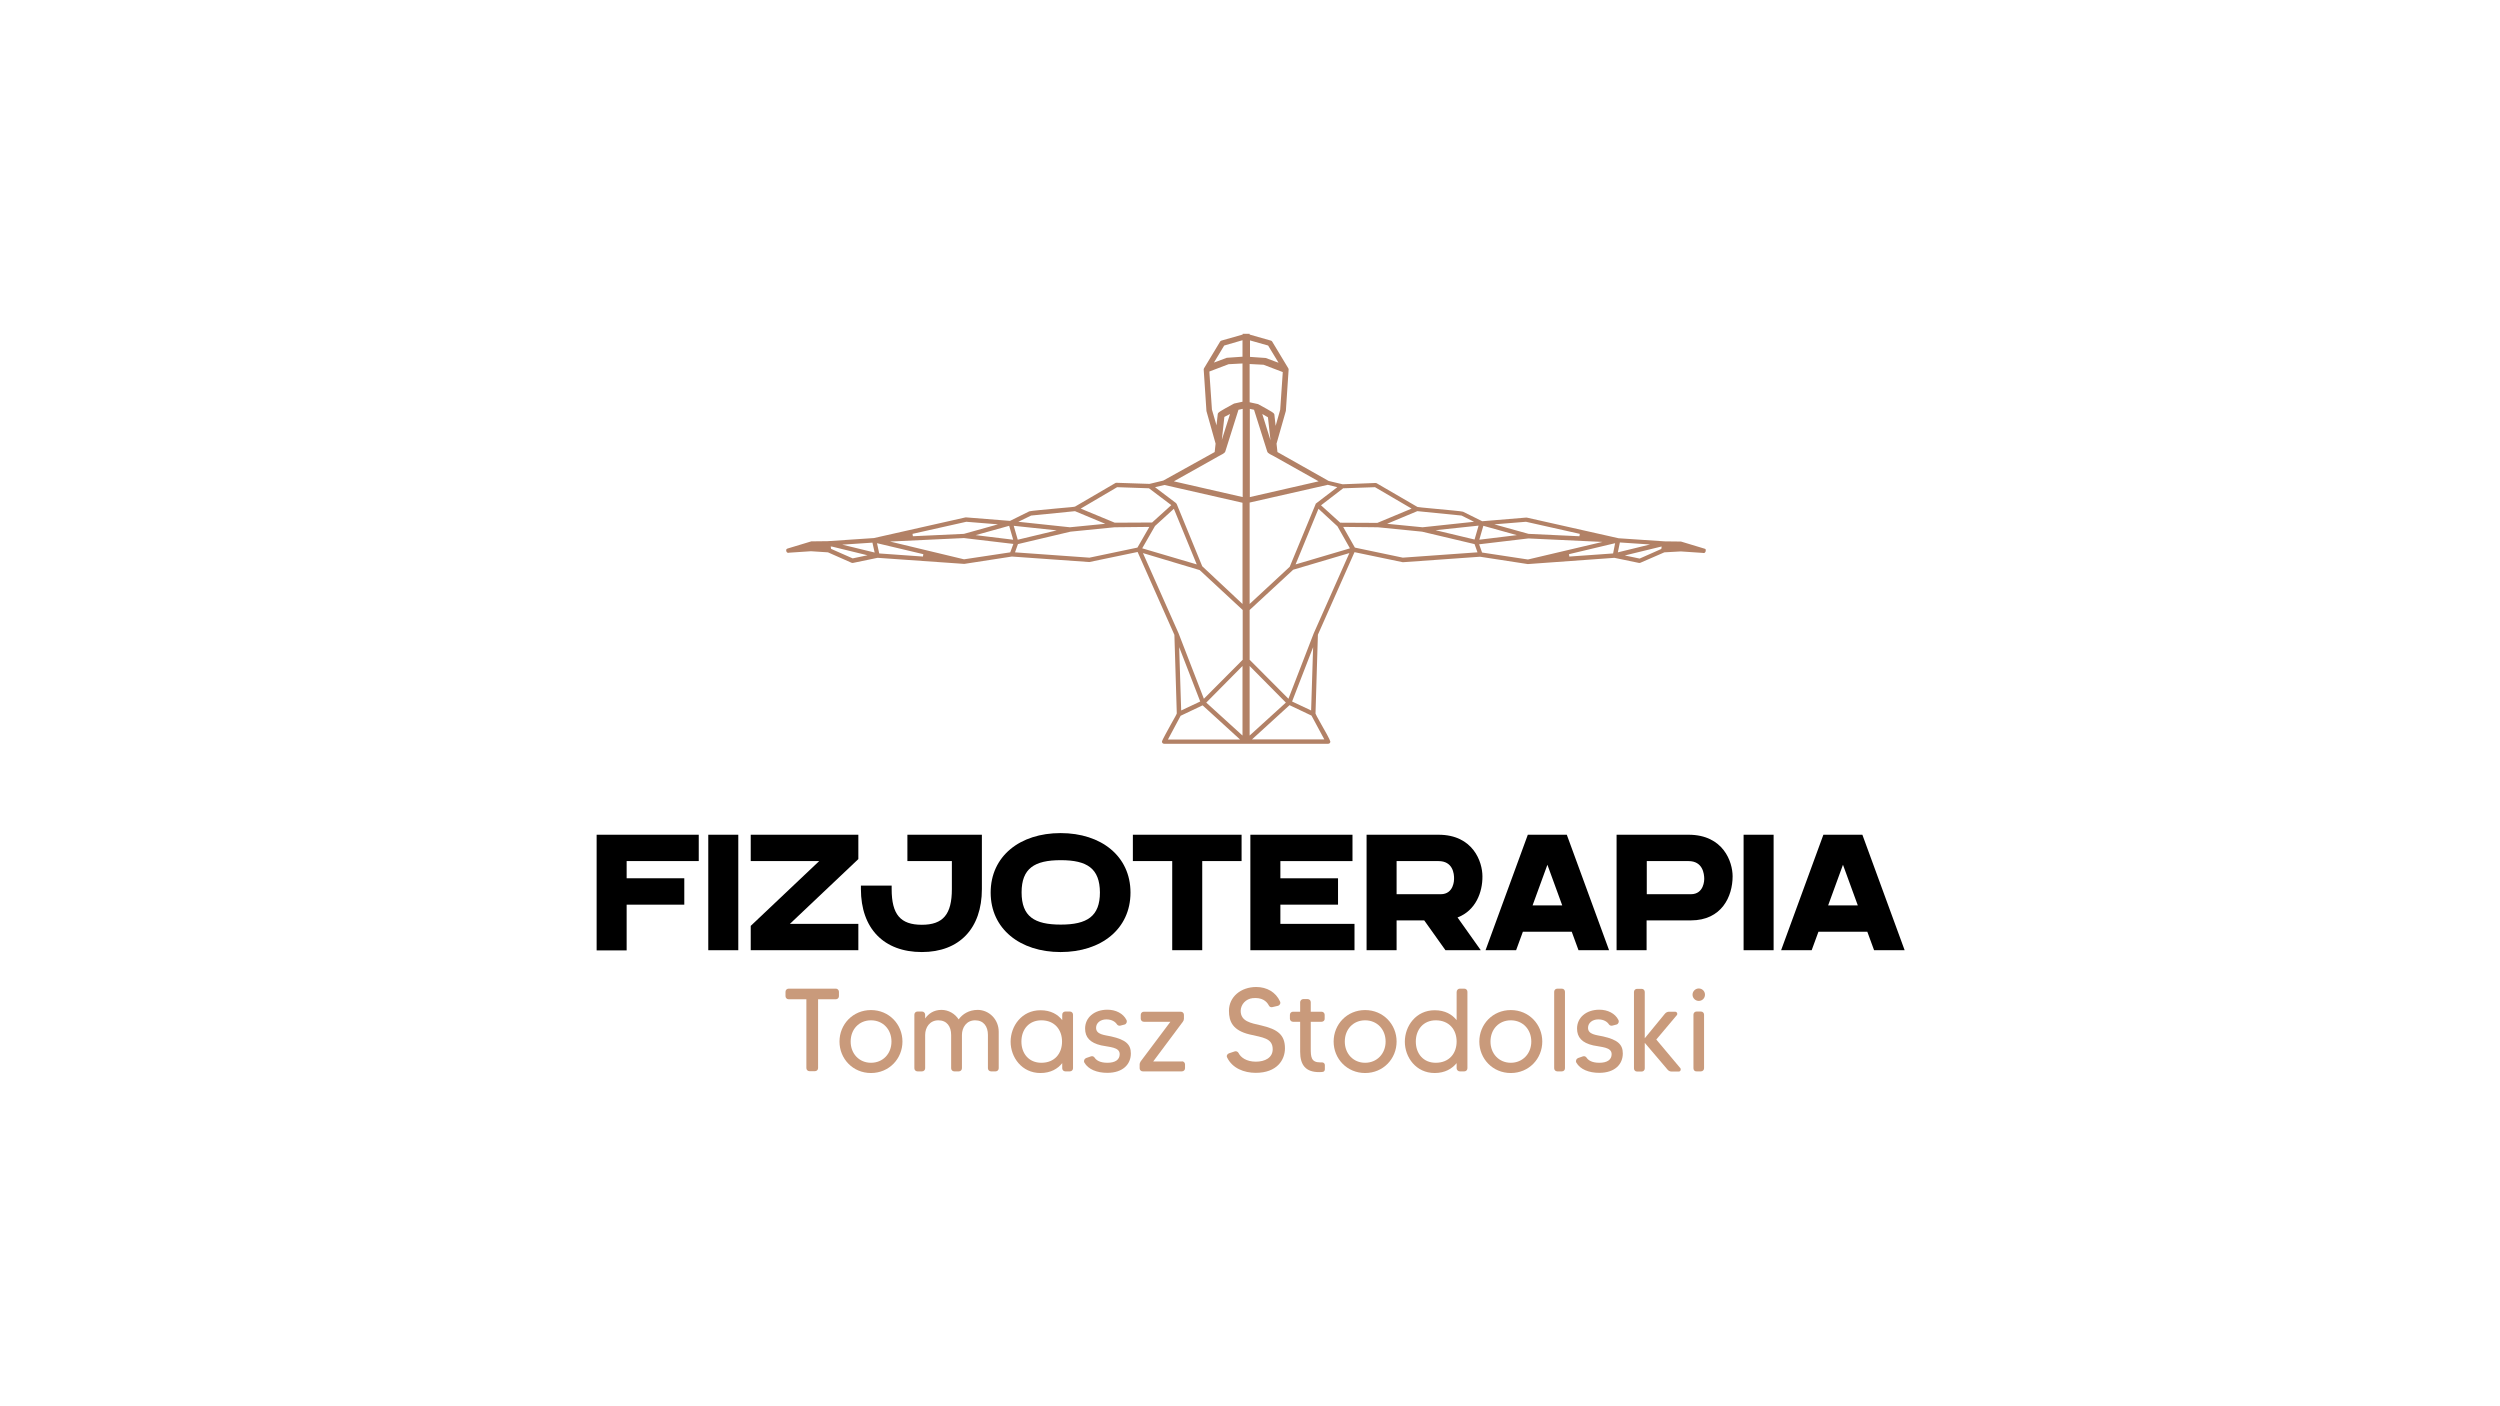 <?xml version="1.0" encoding="utf-8"?>
<!-- Generator: Adobe Illustrator 25.0.1, SVG Export Plug-In . SVG Version: 6.00 Build 0)  -->
<svg version="1.1" id="Warstwa_1" xmlns="http://www.w3.org/2000/svg" xmlns:xlink="http://www.w3.org/1999/xlink" x="0px" y="0px"
	 viewBox="0 0 1366 768" style="enable-background:new 0 0 1366 768;" xml:space="preserve">
<style type="text/css">
	.st0{fill:#C99A7B;}
	.st1{fill:#B28166;}
</style>
<g>
	<path class="st0" d="M458.4,541.9v2.4c0,1-0.8,1.7-1.7,1.7h-9.7v37.6c0,1-0.8,1.7-1.7,1.7h-3c-1,0-1.7-0.8-1.7-1.7v-37.6h-9.7
		c-1,0-1.7-0.8-1.7-1.7v-2.4c0-1,0.8-1.7,1.7-1.7h25.9C457.6,540.2,458.4,541,458.4,541.9z"/>
	<path class="st0" d="M493.1,569.1c0,9.4-7.3,17.2-17.2,17.2c-9.9,0-17.2-7.8-17.2-17.2c0-9.4,7.3-17.2,17.2-17.2
		C485.8,551.9,493.1,559.7,493.1,569.1z M487.1,569.1c0-6.7-4.7-11.6-11.2-11.6c-6.5,0-11.1,4.9-11.1,11.6c0,6.7,4.7,11.6,11.1,11.6
		C482.4,580.7,487.1,575.8,487.1,569.1z"/>
	<path class="st0" d="M545.7,563.8v19.9c0,1-0.8,1.7-1.7,1.7h-2.5c-1,0-1.7-0.8-1.7-1.7v-18.2c0-4.6-2.3-8-7-8c-4.7,0-7.2,3.9-7.2,8
		v18.2c0,1-0.8,1.7-1.7,1.7h-2.5c-1,0-1.7-0.8-1.7-1.7v-18.2c0-4.6-2.3-8-7-8c-4.7,0-7.2,3.9-7.2,8v18.2c0,1-0.8,1.7-1.7,1.7h-2.5
		c-1,0-1.7-0.8-1.7-1.7v-29.3c0-1,0.8-1.7,1.7-1.7h2.5c0.9,0,1.7,0.8,1.7,1.7v2.1c1.8-2.6,4.7-4.7,8.9-4.7c3.9,0,7.4,2.1,9.4,5.2
		c2.1-2.9,5.6-5.2,10.5-5.2C540.4,551.9,545.7,556.9,545.7,563.8z"/>
	<path class="st0" d="M582.1,552.7h2.5c1,0,1.7,0.8,1.7,1.7v29.3c0,1-0.8,1.7-1.7,1.7h-2.5c-1,0-1.7-0.8-1.7-1.7v-2.8
		c-2.4,3-6.2,5.4-11.9,5.4c-10.2,0-16.3-8.6-16.3-17.1c0-8.6,6.1-17.2,16.3-17.2c5.7,0,9.5,2.3,11.9,5.4v-2.8
		C580.3,553.5,581.1,552.7,582.1,552.7z M580.3,569.1c0-6.5-4.1-11.6-11.3-11.6c-6.8,0-10.9,5-10.9,11.6c0,6.6,4.1,11.6,10.9,11.6
		C576.3,580.7,580.3,575.6,580.3,569.1z"/>
	<path class="st0" d="M617.9,575.6c0,5.8-4.2,10.6-12.9,10.6c-5.6,0-10.4-1.9-12.5-5.6c-0.5-1,0-2.1,1-2.5l2.6-0.9
		c0.8-0.3,1.6,0.1,2,0.7c0.9,1.4,2.9,2.8,7,2.8c4.3,0,6.7-1.7,6.7-4.7c0-3.9-5.5-3.8-10.1-4.8c-6.1-1.4-8.8-4.4-8.8-9.2
		c0-6,5-10.3,12.2-10.3c4.5,0,8.6,2,10.4,5.6c0.5,1,0,2.2-1,2.5l-2.3,0.6c-0.7,0.2-1.5-0.1-1.9-0.7c-0.9-1.4-2.8-2.7-5.8-2.7
		c-3.2,0-5.6,1.9-5.6,4.6c0,3.7,4.5,3.9,8.2,4.7C615.2,568.1,617.9,570.7,617.9,575.6z"/>
	<path class="st0" d="M645.8,579.9c1,0,1.7,0.8,1.7,1.7v2.1c0,1-0.8,1.7-1.7,1.7h-21.4c-1,0-1.7-0.8-1.7-1.7v-2.1
		c0-0.6,0.3-1.2,0.6-1.7l16.2-21.6H625c-1,0-1.7-0.8-1.7-1.7v-2.1c0-1,0.8-1.7,1.7-1.7h20.2c1,0,1.7,0.8,1.7,1.7v2.1
		c0,0.6-0.2,1.2-0.6,1.7l-16.2,21.7H645.8z"/>
	<path class="st0" d="M702.1,572.8c0,6.3-4.3,13.4-16,13.4c-6.3,0-12.8-2.5-15.6-8.4c-0.5-0.9,0.1-2,1.1-2.3l3-1
		c0.8-0.3,1.7,0.1,2.1,0.8c1.2,2.5,4.4,4.8,9.5,4.8c4.9,0,9.2-2.1,9.2-6.8c0-6.1-5.5-6.4-12.7-8.1c-9.1-2.2-11.2-7-11.2-12.9
		c0-7.6,6.5-13,14.9-13c5.8,0,10.7,2.8,13,7.9c0.5,1-0.1,2.1-1.2,2.4l-3,0.7c-0.8,0.2-1.6-0.2-1.9-0.9c-1.3-2.5-3.9-4.5-8.9-4
		c-3.6,0.4-6.4,3.3-6.5,6.9c0,5.8,5.5,6.7,11.2,8C698.2,562.4,702.1,565.5,702.1,572.8z"/>
	<path class="st0" d="M722.1,558.3h-5.9v14.4c0,4.7,0.1,7.8,5.2,7.8c0.3,0,0.6,0,0.9,0c0.8-0.1,1.6,0.6,1.6,1.4v2.4
		c0,0.8-0.6,1.4-1.3,1.4c-0.6,0.1-1.2,0.1-1.9,0.1c-7.2,0-10.3-3.8-10.3-11.1v-16.4h-3.9c-1,0-1.7-0.8-1.7-1.7v-2.1
		c0-1,0.8-1.7,1.7-1.7h3.9v-5.2c0-0.9,0.8-1.7,1.7-1.7h2.4c1,0,1.7,0.8,1.7,1.7v5.2h5.9c1,0,1.7,0.8,1.7,1.7v2.1
		C723.9,557.5,723.1,558.3,722.1,558.3z"/>
	<path class="st0" d="M763.1,569.1c0,9.4-7.3,17.2-17.2,17.2c-9.9,0-17.2-7.8-17.2-17.2c0-9.4,7.3-17.2,17.2-17.2
		C755.8,551.9,763.1,559.7,763.1,569.1z M757.1,569.1c0-6.7-4.7-11.6-11.2-11.6s-11.1,4.9-11.1,11.6c0,6.7,4.7,11.6,11.1,11.6
		S757.1,575.8,757.1,569.1z"/>
	<path class="st0" d="M797.6,540.2h2.5c1,0,1.7,0.8,1.7,1.7v41.8c0,1-0.8,1.7-1.7,1.7h-2.5c-0.9,0-1.7-0.8-1.7-1.7v-2.8
		c-2.5,3-6.3,5.4-12,5.4c-10.2,0-16.3-8.6-16.3-17.1c0-8.6,6.1-17.2,16.3-17.2c5.7,0,9.5,2.3,12,5.4v-15.3
		C795.9,541,796.7,540.2,797.6,540.2z M795.9,569.1c0-6.5-4.1-11.6-11.4-11.6c-6.7,0-10.9,5-10.9,11.6c0,6.6,4.1,11.6,10.9,11.6
		C791.8,580.7,795.9,575.6,795.9,569.1z"/>
	<path class="st0" d="M842.7,569.1c0,9.4-7.3,17.2-17.2,17.2c-9.9,0-17.2-7.8-17.2-17.2c0-9.4,7.3-17.2,17.2-17.2
		C835.4,551.9,842.7,559.7,842.7,569.1z M836.7,569.1c0-6.7-4.7-11.6-11.2-11.6s-11.1,4.9-11.1,11.6c0,6.7,4.7,11.6,11.1,11.6
		S836.7,575.8,836.7,569.1z"/>
	<path class="st0" d="M850.9,540.2h2.5c1,0,1.7,0.8,1.7,1.7v41.8c0,1-0.7,1.7-1.7,1.7h-2.5c-1,0-1.7-0.8-1.7-1.7v-41.8
		C849.2,541,849.9,540.2,850.9,540.2z"/>
	<path class="st0" d="M886.7,575.6c0,5.8-4.2,10.6-12.9,10.6c-5.6,0-10.4-1.9-12.5-5.6c-0.5-1,0-2.1,1-2.5l2.6-0.9
		c0.8-0.3,1.6,0.1,2,0.7c0.9,1.4,2.9,2.8,7,2.8c4.3,0,6.7-1.7,6.7-4.7c0-3.9-5.5-3.8-10.1-4.8c-6.1-1.4-8.8-4.4-8.8-9.2
		c0-6,5-10.3,12.2-10.3c4.5,0,8.6,2,10.4,5.6c0.5,1,0,2.2-1,2.5l-2.3,0.6c-0.7,0.2-1.5-0.1-1.9-0.7c-0.9-1.4-2.8-2.7-5.8-2.7
		c-3.2,0-5.6,1.9-5.6,4.6c0,3.7,4.5,3.9,8.2,4.7C883.9,568.1,886.7,570.7,886.7,575.6z"/>
	<path class="st0" d="M918.1,583.6c0.6,0.7,0.1,1.9-0.8,1.9h-3.9c-0.9,0-1.7-0.4-2.2-1l-12.5-14.7v14c0,1-0.8,1.7-1.7,1.7h-2.5
		c-1,0-1.7-0.8-1.7-1.7v-41.8c0-1,0.8-1.7,1.7-1.7h2.5c1,0,1.7,0.8,1.7,1.7v25.3l11-13.4c0.6-0.7,1.4-1.1,2.3-1.1h3.3
		c1,0,1.5,1.2,0.9,1.9L905,568L918.1,583.6z"/>
	<path class="st0" d="M924.8,543.5c0-1.9,1.6-3.4,3.4-3.4c1.9,0,3.4,1.5,3.4,3.4s-1.5,3.4-3.4,3.4
		C926.4,546.9,924.8,545.4,924.8,543.5z M925.3,583.7v-29.3c0-1,0.8-1.7,1.7-1.7h2.4c1,0,1.7,0.8,1.7,1.7v29.3c0,1-0.8,1.7-1.7,1.7
		H927C926,585.5,925.3,584.7,925.3,583.7z"/>
</g>
<path class="st1" d="M931.4,299.8l-12.9-3.9l-8.9-0.1l-25.2-1.7l-50.2-11.3c-0.1,0-0.2,0-0.3,0l-24,2l-10.5-5.2
	c-0.7-0.3-9.1-1-15.2-1.6c-6.7-0.6-9.3-0.9-9.7-1l-22.2-12.9c-0.2-0.1-0.4-0.2-0.7-0.2l-17.9,0.7l-0.1,0l-7.6-1.8L698,247l-0.5-4.6
	l5.1-17.9l1.5-22.5c0-0.3,0-0.5-0.2-0.8l-8.8-14.6c-0.1-0.2-0.3-0.4-0.7-0.5l-11.6-3.3v-0.4H679v0.4l-11.6,3.3
	c-0.4,0.1-0.6,0.4-0.7,0.5l-8.8,14.6c-0.1,0.2-0.2,0.5-0.2,0.7l1.5,22.7l5,17.8l-0.5,4.6l-28.1,15.6l-7.5,1.8l-17.9-0.6
	c-0.3,0-0.5,0-0.7,0.1l-22.1,12.9c-0.5,0.2-3.1,0.4-9.8,1c-6.1,0.6-14.4,1.3-15.2,1.6l-10.5,5.2l-0.2,0l-23.8-1.9
	c-0.1,0-0.2,0-0.3,0l-50.1,11.3l-25.3,1.7l-8.9,0.1l-12.9,3.9c-0.6,0.2-0.8,0.5-0.8,0.8c-0.1,0.4,0.1,1,0.4,1.3
	c0.2,0.2,0.6,0.4,1.1,0.2l12-0.8l9.3,0.6l12.9,5.7c0.2,0.1,0.5,0.1,0.7,0.1l13.5-2.8h0.1l47,3.3c0.1,0,0.3,0,0.4,0l25.9-4l42.3,3
	l26.4-5.5l20.1,45.3l1.3,42.8l0,0.1c-0.1,0.5-1,2.1-3.1,5.8c-1.8,3.3-4.9,8.8-5,9.6c0,0.7,0.5,1.2,1.2,1.2H679h1.3h1.3h1.3h42.8
	c0.7,0,1.2-0.5,1.2-1.2c-0.1-0.8-3.1-6.3-5-9.5c-2.2-3.9-3-5.4-3.1-5.8v-0.2l1.3-42.9l20-45.1l26.4,5.5l42.2-3l26,4h0.3l47.1-3.4
	l13.5,2.8c0.2,0,0.5,0,0.7-0.1l13.1-5.7l9-0.5l11.9,0.8c0.7,0.2,1.1,0,1.3-0.2c0.3-0.3,0.5-0.8,0.4-1.3
	C932.1,300.3,931.9,299.9,931.4,299.8z M668.9,188.8l10-2.9v9l-8.6,0.6l-5.6,2.1l-1.4,0.5L668.9,188.8z M662.2,223.8l-1.3-19
	l-0.1-1.8l10.5-4l7.6-0.4v20.9l-4.6,1c-1.4,0.8-8.2,4.3-8.7,5.2l-0.2,0.4l-0.7,6.3L662.2,223.8z M672.1,226.2l-0.7,2.2l-3.5,11v0
	l-0.3,1l1.4-12.6L672.1,226.2z M665.8,249.3c1.4-0.8,3.4-1.6,3.7-2.6l7.2-22.8l2.3-0.5v48.2l-37.6-8.6L665.8,249.3z M636.2,265
	l0.1,0l42.6,9.7V330l-22-20.6L643,275.5c-0.1-0.2-0.2-0.4-0.4-0.6l-11.5-8.7L636.2,265z M610.4,266.2l17.4,0.6L640,276l-10.5,9.5
	l-20.3,0.1l-0.1,0l-18.6-7.7L610.4,266.2z M563.4,281.7l24-2.4l0.2,0.1l16.3,6.8l-19.3,1.9l-28.2-3L563.4,281.7z M553.6,294.9
	l-20.5-2.5l18.3-5.1L553.6,294.9z M528,285.1L528,285.1l17.3,1.4l-18.6,5.2l-27.9,1.3l-0.2-1.3L528,285.1z M465.9,305.1l-11.8-5.2
	l-0.2-1.3l0.9,0.1l19.2,4.7L465.9,305.1z M460.2,297.6l16.5-1.1l1.2,5.4L460.2,297.6z M504.3,304.1l-23.9-1.7l-1.2-5.6l25.3,6
	L504.3,304.1z M552,301.8l-25.2,3.8l-0.1,0l-40.4-9.7l40.4-1.9l27,3.2L552,301.8z M577.4,289.8l-21.3,5.1l-2.2-7.6L577.4,289.8z
	 M621.5,299.2l-26.2,5.5l-0.1,0l-40.6-2.9l1.6-4.5l0.4-0.1l28.3-6.7l24.1-2.4l19-0.2L621.5,299.2z M631.1,287.4l10.3-9.4l12.5,30.4
	l-29.8-8.8L631.1,287.4z M624.5,302.2l31,9.3l23.5,21.8v27.2l-21.2,21.3L644,346.1L624.5,302.2z M655.8,383.3l-10.4,4.9l-1.1-34.6
	L655.8,383.3z M638.2,404l6.9-12.9l12-5.7l20.5,18.7H638.2z M659.1,383.9l19.8-20v38L659.1,383.9z M833.8,285.1L833.8,285.1
	l29.4,6.6L863,293l-27.8-1.3l-18.7-5.2L833.8,285.1z M810.5,287.3l18.3,5.1l-20.5,2.5L810.5,287.3z M774.5,279.3l24.1,2.4l6.8,3.4
	l-28.1,3l-19.4-1.9l16.5-6.9L774.5,279.3z M733.9,266.8h0.2l17.2-0.6l20,11.7l-18.7,7.8h-0.1l-20.2-0.1l-10.5-9.5L733.9,266.8z
	 M730.7,266.2l-11.5,8.8c-0.2,0.1-0.4,0.3-0.4,0.6l-14.1,34.1L682.8,330v-55.4l42.7-9.7L730.7,266.2z M720.5,263l-37.6,8.6v-48.2
	l2.3,0.5l7.2,22.8c0.3,1.1,2.3,1.8,3.7,2.6L720.5,263z M690.4,228.4l-0.7-2.2l3.1,1.8l1.4,12.6l-0.3-1v0L690.4,228.4z M700.8,204.9
	l-1.3,19l-2.5,8.8l-0.7-6.3l-0.2-0.4c-0.5-0.9-7.4-4.4-8.7-5.2l-4.6-1v-20.9l7.6,0.4l10.5,4L700.8,204.9z M692.9,188.8l5.7,9.4
	l-1.4-0.5l-5.6-2.1l-8.6-0.6v-9L692.9,188.8z M682.8,363.9l19.8,20l-19.8,18V363.9z M723.6,404h-39.5l20.5-18.7l12,5.7L723.6,404z
	 M706,383.3l11.5-29.7l-0.2,5.8l-0.9,28.8L706,383.3z M717.8,346.1L704,381.8l-21.2-21.3v-27.2l23.8-22l30.7-9.1L717.8,346.1z
	 M736,300.1l-28.1,8.3l12.5-30.4l10.4,9.6l6.8,12L736,300.1z M805.7,301.9l-39.2,2.8l-26.2-5.5l-6.4-11.3l19,0.2l24.1,2.4l28.7,6.8
	l1.6,4.5L805.7,301.9z M805.7,294.8l-21.3-5.1l23.5-2.5L805.7,294.8z M834.9,305.7l-0.1,0l-25-3.8l-1.6-4.5l26.9-3.2l40.5,1.9
	L834.9,305.7z M881.4,302.4l-23.9,1.7l-0.2-1.3l25.2-6L881.4,302.4z M885.1,296.4l16.5,1.1l-17.6,4.3L885.1,296.4z M907.8,299.8
	l-0.4,0.3l-11.5,5.1l-8.1-1.7l20.1-4.9L907.8,299.8z"/>
<g>
	<path d="M326,456.1h55.8v14.4h-39.4v9.4h31.5v14.4h-31.5v25H326V456.1z"/>
	<path d="M387,519.2v-63.1h16.4v63.1H387z"/>
	<path d="M410.1,456.1H469v13.3l-37.4,35.4H469v14.4h-58.8v-13.3l37.4-35.4h-37.4V456.1z"/>
	<path d="M495.8,470.5v-14.4h40.7v29.7c0,21.5-12.3,34.4-32.8,34.4c-20.8,0-33.3-12.9-33.3-34.4v-1.9h16.8v1.9
		c0,13.9,4.8,19.5,16.5,19.5c11.6,0,16.4-5.7,16.4-19.5v-15.3H495.8z"/>
	<path d="M617.7,487.7c0,19.9-16,32.5-38.2,32.5c-22.1,0-38.2-12.6-38.2-32.5c0-19.9,16-32.5,38.2-32.5
		C601.7,455.2,617.7,467.8,617.7,487.7z M579.6,470c-14.4,0-21.4,4.5-21.4,17.6c0,13.2,7,17.6,21.4,17.6c14.4,0,21.4-4.5,21.4-17.6
		C600.9,474.5,594,470,579.6,470z"/>
	<path d="M619,456.1h59.4v14.4h-21.5v48.7h-16.4v-48.7H619V456.1z"/>
	<path d="M699.6,504.8h40.5v14.4h-56.9v-63.1H739v14.4h-39.4v9.4h31.5v14.4h-31.5V504.8z"/>
	<path d="M796.4,501.3l12.7,17.9h-19.3l-11.6-16.3h-15.1v16.3h-16.4v-63.1H786c19,0,24,14.9,24,22.7
		C810.1,487.4,806.4,497.5,796.4,501.3z M786,470.5h-22.9v18.1h24.1c7.3,0,7.3-8,7.3-8.3C794.6,477.3,793.8,470.5,786,470.5z"/>
	<path d="M856.1,456.1l23.1,63.1h-16.7l-3.7-10.1h-26.7l-3.7,10.1h-16.7l23.1-63.1H856.1z M845.5,472.5l-8.1,22.2h16.2L845.5,472.5z
		"/>
	<path d="M946.7,478.8c0,11.1-6,24.1-22.8,24.1h-24.2v16.3h-16.4v-63.1h39.3C941.7,456.1,946.7,471,946.7,478.8z M899.8,470.5v18.1
		h24.1c7.3,0,7.3-8,7.3-8.3c0-2.9-0.8-9.8-8.6-9.8H899.8z"/>
	<path d="M952.7,519.2v-63.1h16.4v63.1H952.7z"/>
	<path d="M1017.6,456.1l23.1,63.1H1024l-3.7-10.1h-26.7l-3.7,10.1h-16.7l23.1-63.1H1017.6z M1007,472.5l-8.1,22.2h16.2L1007,472.5z"
		/>
</g>
</svg>
